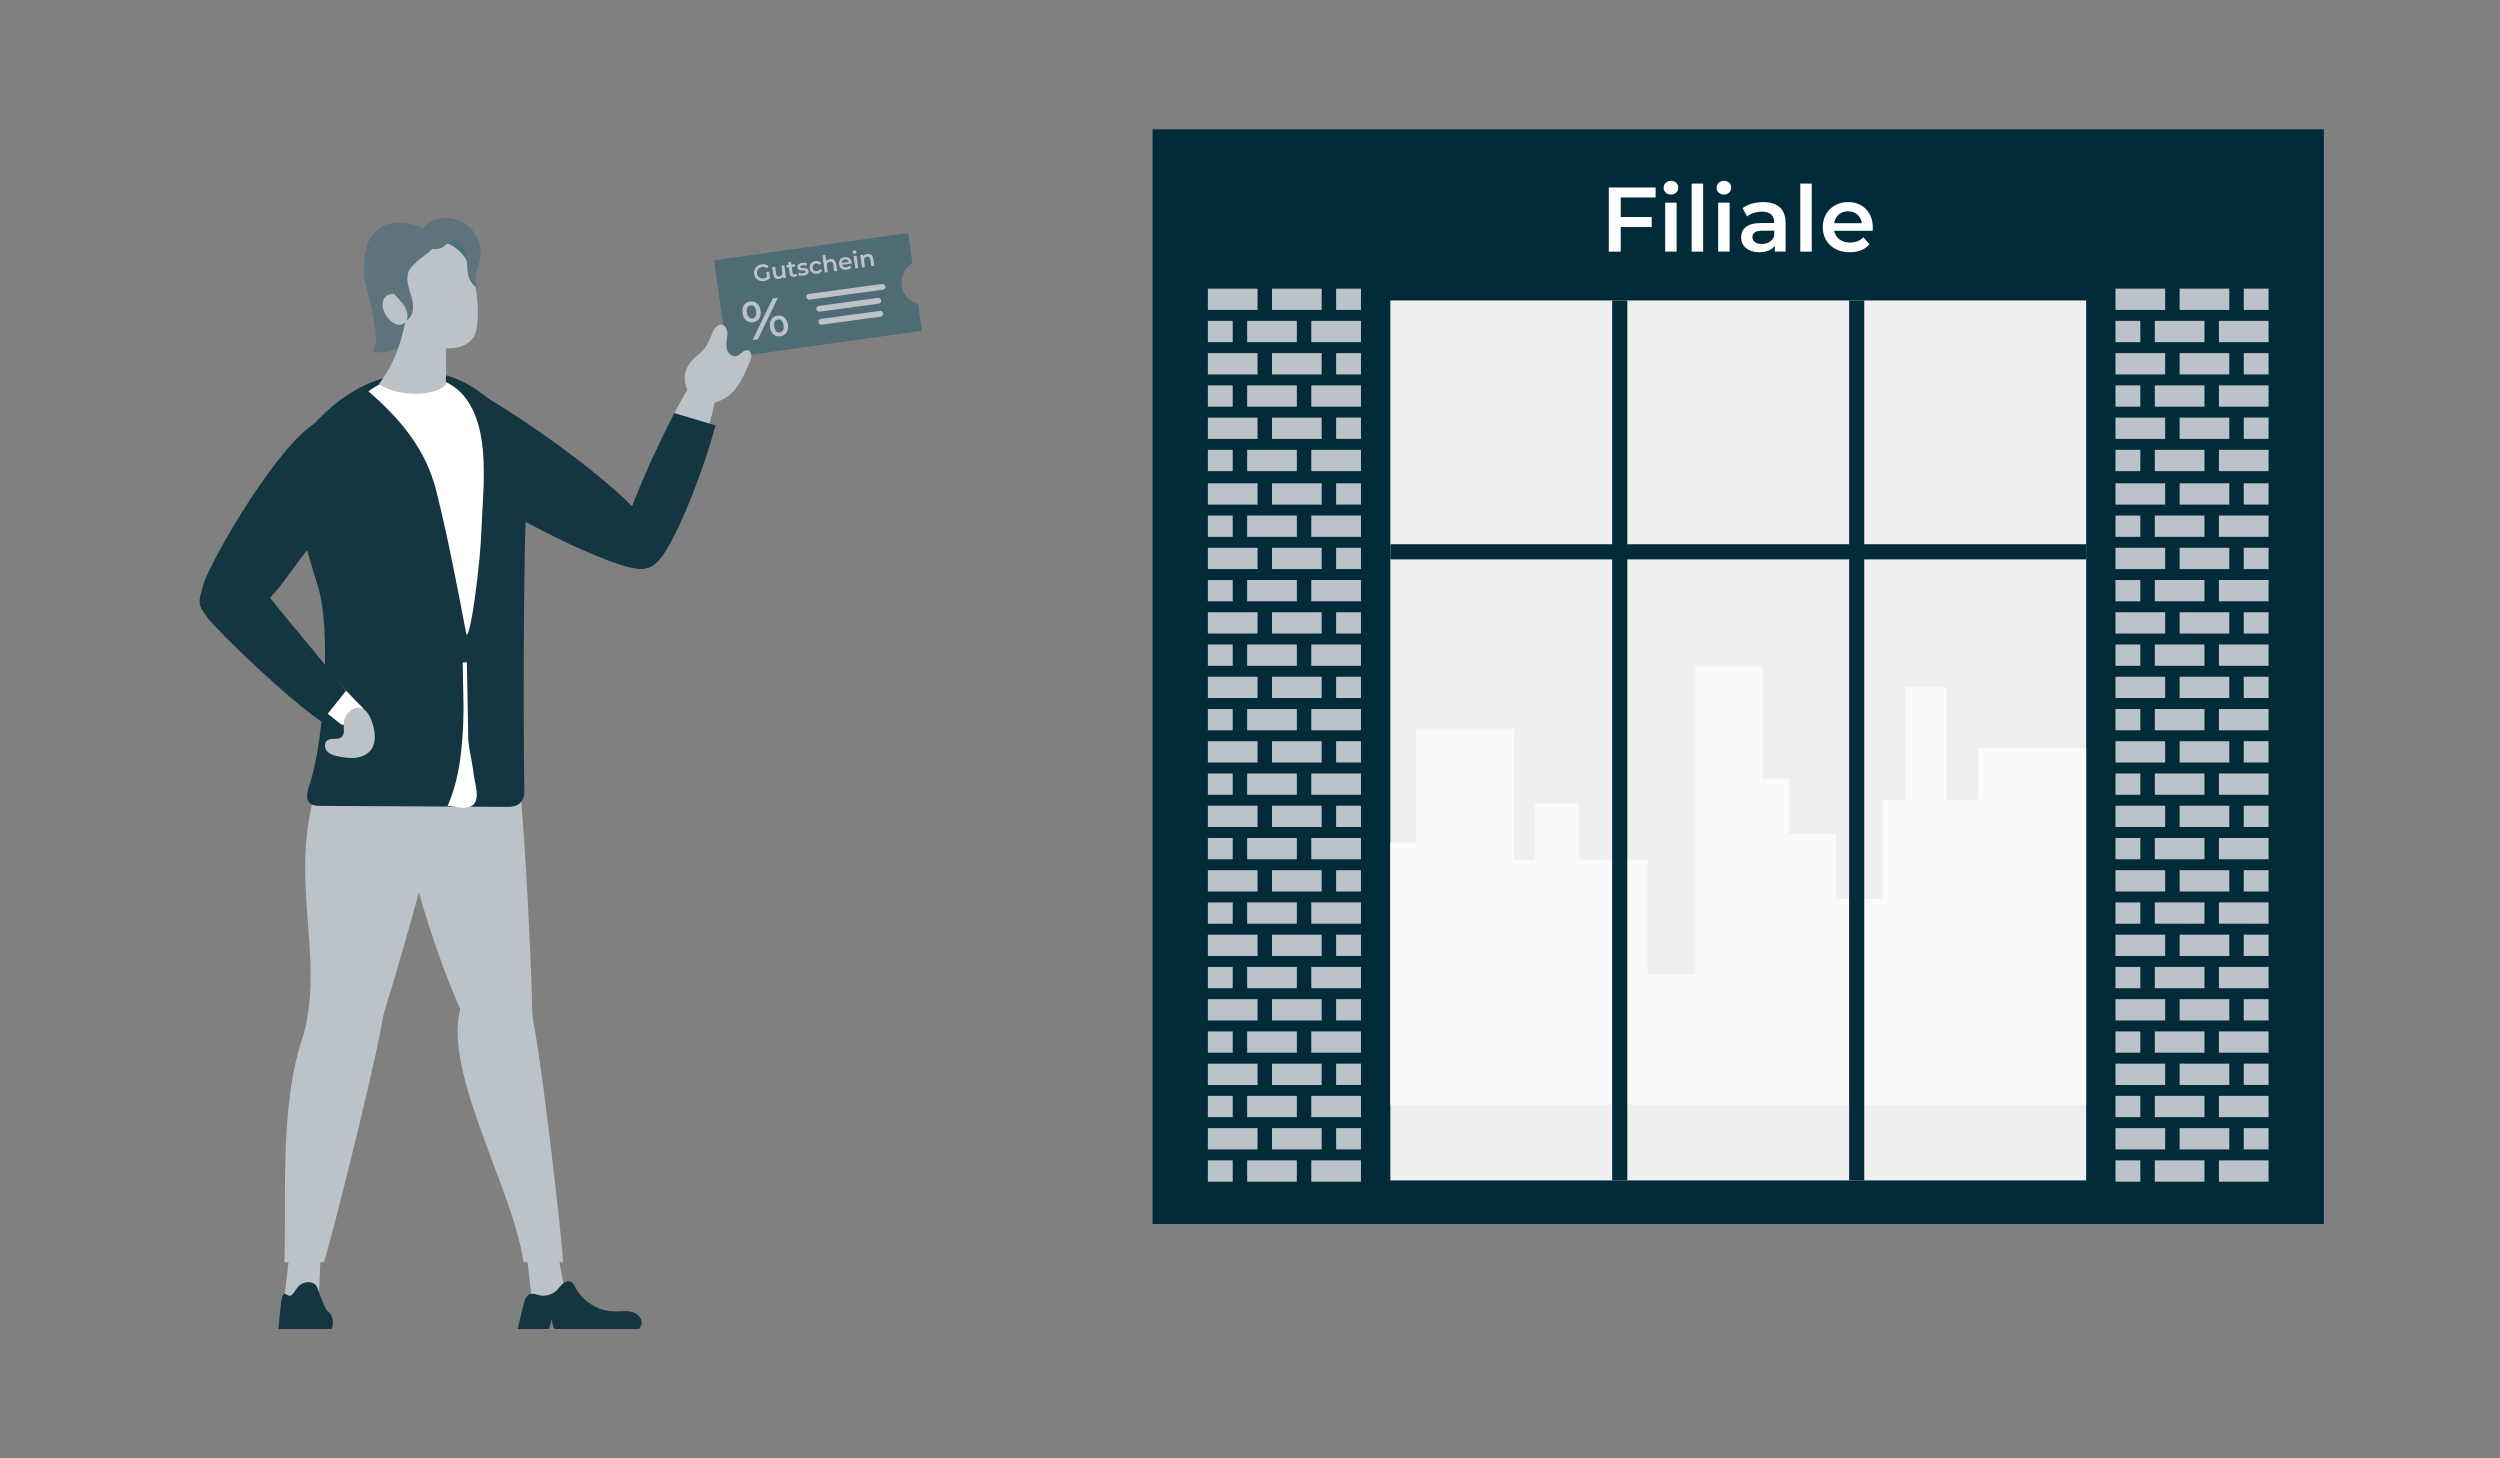<?xml version="1.0" encoding="UTF-8"?><svg id="Ebene_1" xmlns="http://www.w3.org/2000/svg" viewBox="0 0 600 350"><rect x="0" y="0" width="600" height="350" fill="#808080" stroke="none"/><defs><style>.cls-1{fill:#fafafa;}.cls-2{fill:#5e747c;}.cls-2,.cls-3,.cls-4,.cls-5,.cls-6{fill-rule:evenodd;}.cls-7{fill:#fff;}.cls-8{fill:#bcc3c8;}.cls-3{fill:#4c7178;}.cls-4{fill:#093c5f;}.cls-9{fill:#4f6c74;}.cls-10{fill:#022b39;}.cls-11,.cls-6{fill:#143640;}.cls-12{fill:#efefef;}.cls-5{fill:#1b8a8e;}</style></defs><rect class="cls-10" x="276.62" y="31.04" width="281.11" height="262.72"/><rect class="cls-10" x="330.04" y="68.48" width="174.26" height="218.45"/><rect class="cls-12" x="311.58" y="94.2" width="211.19" height="167" transform="translate(594.88 -239.47) rotate(90)"/><polygon class="cls-1" points="474.8 179.58 474.8 191.93 467.14 191.93 467.14 164.93 457.28 164.93 457.28 191.93 451.87 191.93 451.87 215.74 440.7 215.74 440.7 200.16 429.42 200.16 429.42 186.92 423.06 186.92 423.06 159.94 406.89 159.94 406.89 233.89 395.42 233.89 395.42 206.33 379.01 206.33 379.01 192.8 368.39 192.8 368.39 206.33 363.37 206.33 363.37 174.86 339.85 174.86 339.85 202.22 333.67 202.22 333.67 265.14 500.67 265.14 500.67 179.58 474.8 179.58"/><rect class="cls-10" x="283.14" y="175.89" width="211.19" height="3.63" transform="translate(566.44 -211.03) rotate(90)"/><rect class="cls-10" x="333.67" y="130.61" width="167" height="3.63" transform="translate(834.35 264.86) rotate(180)"/><rect class="cls-10" x="340.02" y="175.89" width="211.19" height="3.63" transform="translate(623.31 -267.91) rotate(90)"/><path class="cls-8" d="M519.64,224.32h-11.92v5.11h11.92v-5.11ZM519.64,131.47h-11.92v5.11h11.92v-5.11ZM519.64,146.94h-11.92v5.11h11.92v-5.11ZM517.15,128.84h11.92v-5.11h-11.92v5.11ZM513.68,154.68h-5.96v5.11h5.96v-5.11ZM535.03,115.99h-11.92v5.11h11.92v-5.11ZM513.68,123.73h-5.96v5.11h5.96v-5.11ZM535.03,131.47h-11.92v5.11h11.92v-5.11ZM519.64,115.99h-11.92v5.11h11.92v-5.11ZM519.64,162.42h-11.92v5.11h11.92v-5.11ZM519.64,208.85h-11.92v5.11h11.92v-5.11ZM513.68,201.11h-5.96v5.11h5.96v-5.11ZM513.68,216.59h-5.96v5.11h5.96v-5.11ZM519.64,193.37h-11.92v5.11h11.92v-5.11ZM513.68,185.63h-5.96v5.11h5.96v-5.11ZM513.68,170.16h-5.96v5.11h5.96v-5.11ZM519.64,177.9h-11.92v5.11h11.92v-5.11ZM513.68,139.21h-5.96v5.11h5.96v-5.11ZM535.03,239.8h-11.92v5.11h11.92v-5.11ZM517.15,237.17h11.92v-5.11h-11.92v5.11ZM535.03,224.32h-11.92v5.11h11.92v-5.11ZM517.15,221.69h11.92v-5.11h-11.92v5.11ZM535.03,208.85h-11.92v5.11h11.92v-5.11ZM523.11,275.86h11.92v-5.11h-11.92v5.11ZM517.15,144.31h11.92v-5.11h-11.92v5.11ZM517.15,268.12h11.92v-5.11h-11.92v5.11ZM535.03,255.28h-11.92v5.11h11.92v-5.11ZM517.15,252.65h11.92v-5.11h-11.92v5.11ZM535.03,162.42h-11.92v5.11h11.92v-5.11ZM517.15,206.22h11.92v-5.11h-11.92v5.11ZM517.15,159.79h11.92v-5.11h-11.92v5.11ZM535.03,146.94h-11.92v5.11h11.92v-5.11ZM517.15,175.27h11.92v-5.11h-11.92v5.11ZM535.03,193.37h-11.92v5.11h11.92v-5.11ZM535.03,177.9h-11.92v5.11h11.92v-5.11ZM517.15,190.74h11.92v-5.11h-11.92v5.11ZM532.54,252.65h11.92v-5.11h-11.92v5.11ZM532.54,221.69h11.92v-5.11h-11.92v5.11ZM538.5,213.96h5.96v-5.11h-5.96v5.11ZM538.5,229.43h5.96v-5.11h-5.96v5.11ZM532.54,206.22h11.92v-5.11h-11.92v5.11ZM532.54,144.31h11.92v-5.11h-11.92v5.11ZM538.5,136.58h5.96v-5.11h-5.96v5.11ZM513.68,232.06h-5.96v5.11h5.96v-5.11ZM532.54,128.84h11.92v-5.11h-11.92v5.11ZM538.5,167.53h5.96v-5.11h-5.96v5.11ZM532.54,159.79h11.92v-5.11h-11.92v5.11ZM538.5,152.05h5.96v-5.11h-5.96v5.11ZM538.5,198.48h5.96v-5.11h-5.96v5.11ZM532.54,175.27h11.92v-5.11h-11.92v5.11ZM532.54,190.74h11.92v-5.11h-11.92v5.11ZM538.5,183h5.96v-5.11h-5.96v5.11ZM538.5,121.1h5.96v-5.11h-5.96v5.11ZM532.54,283.6h11.92v-5.11h-11.92v5.11ZM507.72,283.6h5.96v-5.11h-5.96v5.11ZM519.64,270.75h-11.92v5.11h11.92v-5.11ZM538.5,275.86h5.96v-5.11h-5.96v5.11ZM532.54,268.12h11.92v-5.11h-11.92v5.11ZM513.68,263.01h-5.96v5.11h5.96v-5.11ZM513.68,247.54h-5.96v5.11h5.96v-5.11ZM519.64,239.8h-11.92v5.11h11.92v-5.11ZM519.64,255.28h-11.92v5.11h11.92v-5.11ZM517.15,283.6h11.92v-5.11h-11.92v5.11ZM532.54,237.17h11.92v-5.11h-11.92v5.11ZM538.5,260.38h5.96v-5.11h-5.96v5.11ZM538.5,244.91h5.96v-5.11h-5.96v5.11ZM538.5,89.86h5.96v-5.11h-5.96v5.11ZM532.54,82.12h11.92v-5.11h-11.92v5.11ZM532.54,97.6h11.92v-5.11h-11.92v5.11ZM535.03,69.27h-11.92v5.11h11.92v-5.11ZM538.5,69.27v5.11h5.96v-5.11h-5.96ZM532.54,113.07h11.92v-5.11h-11.92v5.11ZM538.5,105.33h5.96v-5.11h-5.96v5.11ZM519.64,100.23h-11.92v5.11h11.92v-5.11ZM519.64,84.75h-11.92v5.11h11.92v-5.11ZM513.68,77.01h-5.96v5.11h5.96v-5.11ZM513.68,107.96h-5.96v5.11h5.96v-5.11ZM517.15,113.07h11.92v-5.11h-11.92v5.11ZM519.64,69.27h-11.92v5.11h11.92v-5.11ZM513.68,92.49h-5.96v5.11h5.96v-5.11ZM517.15,97.6h11.92v-5.11h-11.92v5.11ZM535.03,100.23h-11.92v5.11h11.92v-5.11ZM535.03,84.75h-11.92v5.11h11.92v-5.11ZM517.15,82.12h11.92v-5.11h-11.92v5.11Z"/><path class="cls-8" d="M301.81,224.32h-11.92v5.11h11.92v-5.11ZM301.81,131.47h-11.92v5.11h11.92v-5.11ZM301.81,146.94h-11.92v5.11h11.92v-5.11ZM299.32,128.84h11.92v-5.11h-11.92v5.11ZM295.85,154.68h-5.96v5.11h5.96v-5.11ZM317.2,115.99h-11.92v5.11h11.92v-5.11ZM295.85,123.73h-5.96v5.11h5.96v-5.11ZM317.2,131.47h-11.92v5.11h11.92v-5.11ZM301.81,115.99h-11.92v5.11h11.92v-5.11ZM301.81,162.42h-11.92v5.11h11.92v-5.11ZM301.81,208.85h-11.92v5.11h11.92v-5.11ZM295.85,201.11h-5.96v5.11h5.96v-5.11ZM295.85,216.59h-5.96v5.11h5.96v-5.11ZM301.81,193.37h-11.92v5.11h11.92v-5.11ZM295.85,185.63h-5.96v5.11h5.96v-5.11ZM295.85,170.16h-5.96v5.11h5.96v-5.11ZM301.81,177.9h-11.92v5.11h11.92v-5.11ZM295.85,139.21h-5.96v5.11h5.96v-5.11ZM317.2,239.8h-11.92v5.11h11.92v-5.11ZM299.32,237.17h11.92v-5.11h-11.92v5.11ZM317.2,224.32h-11.92v5.11h11.92v-5.11ZM299.32,221.69h11.92v-5.11h-11.92v5.11ZM317.2,208.85h-11.92v5.11h11.92v-5.11ZM305.28,275.86h11.92v-5.11h-11.92v5.11ZM299.32,144.31h11.92v-5.11h-11.92v5.11ZM299.32,268.12h11.92v-5.11h-11.92v5.11ZM317.2,255.28h-11.92v5.11h11.92v-5.11ZM299.32,252.65h11.92v-5.11h-11.92v5.11ZM317.2,162.42h-11.92v5.11h11.92v-5.11ZM299.32,206.22h11.92v-5.11h-11.92v5.11ZM299.32,159.79h11.92v-5.11h-11.92v5.11ZM317.2,146.94h-11.92v5.11h11.92v-5.11ZM299.32,175.27h11.92v-5.11h-11.92v5.11ZM317.2,193.37h-11.92v5.11h11.92v-5.11ZM317.2,177.9h-11.92v5.11h11.92v-5.11ZM299.32,190.74h11.92v-5.11h-11.92v5.11ZM314.71,252.65h11.92v-5.11h-11.92v5.11ZM314.71,221.69h11.92v-5.11h-11.92v5.11ZM320.67,213.96h5.96v-5.11h-5.96v5.11ZM320.67,229.43h5.96v-5.11h-5.96v5.11ZM314.71,206.22h11.92v-5.11h-11.92v5.11ZM314.71,144.31h11.92v-5.11h-11.92v5.11ZM320.67,136.58h5.96v-5.11h-5.96v5.11ZM295.85,232.06h-5.96v5.11h5.96v-5.11ZM314.71,128.84h11.92v-5.11h-11.92v5.11ZM320.67,167.53h5.96v-5.11h-5.96v5.11ZM314.71,159.79h11.92v-5.11h-11.92v5.11ZM320.67,152.05h5.96v-5.11h-5.96v5.11ZM320.67,198.48h5.96v-5.11h-5.96v5.11ZM314.71,175.27h11.92v-5.11h-11.92v5.11ZM314.71,190.74h11.92v-5.11h-11.92v5.11ZM320.67,183h5.96v-5.11h-5.96v5.11ZM320.67,121.1h5.96v-5.11h-5.96v5.11ZM314.71,283.6h11.92v-5.11h-11.92v5.11ZM289.89,283.6h5.96v-5.11h-5.96v5.11ZM301.81,270.75h-11.92v5.11h11.92v-5.11ZM320.67,275.86h5.96v-5.11h-5.96v5.11ZM314.71,268.12h11.92v-5.11h-11.92v5.11ZM295.85,263.01h-5.96v5.11h5.96v-5.11ZM295.85,247.54h-5.96v5.11h5.96v-5.11ZM301.81,239.8h-11.92v5.11h11.92v-5.11ZM301.81,255.28h-11.92v5.11h11.92v-5.11ZM299.32,283.6h11.92v-5.11h-11.92v5.11ZM314.71,237.17h11.92v-5.11h-11.92v5.11ZM320.67,260.38h5.96v-5.11h-5.96v5.11ZM320.67,244.91h5.96v-5.11h-5.96v5.11ZM320.67,89.86h5.96v-5.11h-5.96v5.11ZM314.71,82.12h11.92v-5.11h-11.92v5.11ZM314.71,97.6h11.92v-5.11h-11.92v5.11ZM317.2,69.27h-11.92v5.11h11.92v-5.11ZM320.67,69.27v5.11h5.96v-5.11h-5.96ZM314.71,113.07h11.92v-5.11h-11.92v5.11ZM320.67,105.33h5.96v-5.11h-5.96v5.11ZM301.81,100.23h-11.92v5.11h11.92v-5.11ZM301.81,84.75h-11.92v5.11h11.92v-5.11ZM295.85,77.01h-5.96v5.11h5.96v-5.11ZM295.85,107.96h-5.96v5.11h5.96v-5.11ZM299.32,113.07h11.92v-5.11h-11.92v5.11ZM301.81,69.27h-11.92v5.11h11.92v-5.11ZM295.85,92.49h-5.96v5.11h5.96v-5.11ZM299.32,97.6h11.92v-5.11h-11.92v5.11ZM317.2,100.23h-11.92v5.11h11.92v-5.11ZM317.2,84.75h-11.92v5.11h11.92v-5.11ZM299.32,82.12h11.92v-5.11h-11.92v5.11Z"/><path class="cls-8" d="M113.31,248.45c1.38,2.91,3.27,6.2,6,7.02,1.89.57,7.22-3.02,8.28-4.46s-2.24-70.8-4.62-75.02c-3.2-5.66-28.45,2.16-27.58,11.99,1.11,12.56,4.69,25.93,8.94,38.38,2.55,7.48,5.55,14.87,8.98,22.09Z"/><path class="cls-8" d="M68.12,312.84c2.72.41,5.6.18,8.35-.67.14-3.26.29-6.51.44-9.77.02-.41.03-.84-.15-1.19-.27-.51-.89-.71-1.48-.81-2.22-.4-5.64-.52-6,2.3-.43,3.38-.77,6.76-1.16,10.14Z"/><path class="cls-8" d="M127.78,312.84c2.82.41,5.64.18,8.2-.67-.6-3.26-1.21-6.51-1.81-9.77-.08-.41-.16-.84-.43-1.19-.39-.51-1.06-.71-1.67-.81-2.31-.4-5.76-.52-5.47,2.3.34,3.38.78,6.76,1.17,10.14Z"/><path class="cls-8" d="M126.86,240.47c-3.6-5.76-12.29-9.71-15.94.28-5.57,15.25,12.09,43.77,14.72,62.18h9.46c.26-1.78-6.23-59.27-8.23-62.47Z"/><path class="cls-4" d="M81.1,192.88c2.3,1.81,5.35,2.09,8.2,2.09,23.51,0,37.11-7.64,33.86-18.44-3.34-11.09-24.37-9.3-35.36-5.73-2.37.77-5.82,1.52-7.44,3.73-2.35,3.21-4.85,13.94.74,18.35Z"/><path class="cls-11" d="M150.66,136.06c2.26.6,5.01.86,6.6-.85.93-1,1.21-2.48,1-3.83-.2-1.35-.83-2.6-1.52-3.77-5.45-9.25-29.45-26.07-39.4-31.85-4.38-2.55-2.87,20.48-1.22,23,1.67,2.55,24.07,14.53,34.55,17.3Z"/><path class="cls-8" d="M72.91,248.14c.5,2.91,4.26,6.52,6.75,7.33,1.72.57,8.13-3.02,9.64-4.46,1.5-1.44,18.33-59.63,17.23-63.85-1.48-5.66-6.26-9.33-11.48-10.18-7.58-1.23-15.78,1.41-18.81,10.99-7.32,23.13,1.75,40.41-3.32,60.16Z"/><path class="cls-8" d="M165.67,92.5c.97-1.29,2.2-2.72,3.81-2.65,1.36.06,2.46,1.26,2.84,2.57.11.4-.88,5-2.2,10.04l-8.28-3.3c1.66-3.19,3.05-5.61,3.82-6.65Z"/><path class="cls-11" d="M161.85,99.15l9.87,2.94c-3.04,11.55-10.25,29.76-14.27,33.07-2.9,2.39-6.09,1.37-8.36-1.12-2.46-2.7,6.87-23.59,12.76-34.89Z"/><path class="cls-8" d="M92.28,240.47c-1.65-5.75-10.02-10.3-16.04.28-9.7,17.04-7.43,42.5-7.97,62.18h9.46c.87-1.78,15.47-59.27,14.55-62.47Z"/><path class="cls-11" d="M125.7,105.04c2.39,3.54,1.53,8.59.93,12.69-1.28,8.76-.91,70.64-.79,72.02.12,1.38-.48,2.92-1.87,3.54-.82.37-1.77.37-2.69.36-12.35-.08-31.89-.16-44.24-.24-.82,0-1.7-.03-2.37-.44-1.48-.92-.97-2.93-.44-4.47,3.56-10.28,5.32-37.36,2.09-47.73-3.21-10.29-7.14-23-5.37-33.76,4.36-5.32,13.26-17.66,30.92-17.66,12.39,0,21.66,12.51,23.81,15.69Z"/><path class="cls-11" d="M77.67,100.58c1.69-.5,13.55.25,10.39,8.69-3.93,10.48-11.79,19.01-18.35,28.07-2.02,2.79-4.06,5.6-6.72,7.79-2.66,2.18-6.04,3.69-9.46,3.41-1.79-.15-4.44-.99-5.32-2.75-.71-1.42.17-3.75.49-5.16,1.14-5,19.61-37.27,28.97-40.06Z"/><path class="cls-5" d="M62.01,131.81c-.02.07-.03.14-.03.21,0-.07.02-.14.03-.21Z"/><path class="cls-7" d="M87.3,170.25c.16,1.74-3.3,3.32-5.01,3.71-.49.11-3.03-2.42-6.58-4.88l5.43-5.55c2.53,3.17,6.13,6.37,6.17,6.73Z"/><path class="cls-7" d="M111.95,152.37c-2.24-11.87-4.53-23.7-7.21-34.45-2.53-10.16-8.63-17.33-16.31-24,6.35-4.95,17.41-5.42,22.85,1.05,6.71,7.99,4.58,22.47,4.28,32.04-.24,7.6-2.44,25.37-3.61,25.36Z"/><path class="cls-11" d="M48.06,143.24c.45-1.61,2.1-2.56,3.67-3.13,2.64-.96,5.95-1.61,8.75-1.05,1.93.39,2.53,2.14,3.63,3.56,2.76,3.54,13.56,16.38,18.96,23.14l-5.92,7.44c-8.74-6.06-24.61-21.4-27.27-24.87-1.14-1.49-2.33-3.28-1.83-5.08Z"/><path class="cls-2" d="M103.35,55.8c-1.46-1.47-11.56-5.31-14.82,1.98-1.13,2.54-1.55,6.87-.96,9.58.79,3.6,4.24,15.32,1.79,17,2.47.59,5.19-.02,7.17-1.61,1.98-1.59,3.17-4.11,3.13-6.65-.04-2.87-1.55-5.74-.73-8.49.49-1.66,1.75-2.96,2.97-4.19.98-.99,2.63-2.08,2.88-3.49.26-1.44-.43-3.12-1.44-4.13Z"/><path class="cls-3" d="M112.67,60.44c-.17-1.21-.56-2.47-1.46-3.29-1.45-1.32-3.76-1.11-5.54-.27-.96.45-1.93,1.23-1.94,2.29,0,.88.68,1.61,1.34,2.19,1.53,1.35,3.73,3.36,5.75,3.9,2.49.67,2.05-3.4,1.86-4.83Z"/><path class="cls-8" d="M106.54,76.58c-1.3-5.73-5.63-7.07-8.15-5.7-1.61,10.72-3.26,15.49-7.46,21.34,5.23,3.35,14.15,2.73,16.07,0,.08-.86.21-12.68-.46-15.64Z"/><path class="cls-8" d="M95.94,63.07c2.43-5.82,10.4-7.23,14.88-2.23,4.11,4.58,4.6,16.65,3.07,19.64-2.67,5.22-12.23,2.93-14.27.19-2.99-4.01-5.73-12.71-3.68-17.6Z"/><path class="cls-2" d="M111.97,61.99c.17,1.35.09,2.72.4,4.05.3,1.32,1.11,2.65,2.41,3.05-.66-1.05-.66-2.38-.41-3.6.24-1.21.7-2.38.89-3.6.42-2.67-.56-5.51-2.53-7.35-1.97-1.84-4.87-2.63-7.5-2.04-1.45.33-2.87,1.1-3.62,2.38-.76,1.28-.67,3.1.44,4.09.9.81,2.31.93,3.45.67.97-.22,1.27-.89,2.07-1.33,2.5-1.38,4.16,1.65,4.42,3.68Z"/><path class="cls-8" d="M91.9,73.81c.27,1.42,1.12,2.72,2.31,3.54,3.41,2.35,4.71-2.55,3.37-4.97-1.6-2.89-6.42-2.43-5.68,1.43Z"/><path class="cls-2" d="M104.2,58.81c-.03,1.1-2.96,2.89-3.76,3.64-.81.75-1.72,1.44-2.22,2.42-.65,1.26-.5,2.79-.13,4.16.36,1.37.92,2.71,1.03,4.13.11,1.42-.32,3-1.52,3.76.52-1.31-.04-2.83-.88-3.96-.84-1.14-1.95-2.05-2.76-3.22-1.54-2.23-1.77-5.31-.56-7.74.86-1.73,3.22-4.54,5.02-5.21,1.49-.56,5.85-.47,5.79,2.02Z"/><path class="cls-6" d="M154.01,317.62c.12-1.35-1.16-2.47-2.48-2.79s-2.7-.08-4.06-.09c-3.87-.05-7.64-2.37-9.41-5.81-.24-.47-.48-1-.95-1.26-.62-.35-1.42-.09-1.97.36-.55.45-.94,1.06-1.44,1.57-.9.9-2.18,1.4-3.45,1.38-1.06-.02-2.25-.83-3.27-.29-.9.47-1.14,1.72-1.37,2.61-.39,1.53-.75,3.08-1.13,4.61-.08.34-.16.7-.19,1.05h7.38c.34-.48.62-1.89.77-2.47.02.6.26,2.01.64,2.47h20.29c.35-.38.59-.83.64-1.34Z"/><path class="cls-6" d="M79.88,317.62c.05-1.35-.51-2.47-1.09-2.79-.58-.31-1.49-2.58-2.69-5.9-.55-1.52-3.61-1.94-5.15.67-.5.85-.96,1.4-1.52,1.38-.47-.02-.99-.83-1.44-.29-.4.47-.5,1.72-.6,2.61-.17,1.53-.33,3.08-.49,4.61-.04.34-.07.7-.08,1.05h12.78c.15-.38.26-.83.28-1.34Z"/><rect class="cls-7" x="111.38" y="158.95" width="1" height="33.88" transform="translate(-3.28 2.13) rotate(-1.07)"/><path class="cls-8" d="M89.79,175.2c.31,1.58.26,3.32-.66,4.64-.81,1.16-2.21,1.81-3.61,2.01-1.4.2-2.83-.02-4.22-.29-.99-.2-2.02-.45-2.72-1.17-.7-.72-.86-2.05-.07-2.67.94-.73,2.48-.04,3.41-.78.93-.74.51-2.2.56-3.4.07-1.8,1.94-3.97,3.89-3.66,2.15.34,3.08,3.53,3.42,5.32Z"/><path class="cls-7" d="M111.42,168.05c-.38,8.73-.46,17.38-4,25.36,1.96.07,4.37,1.11,6.03-.18,1.83-1.42.57-4.98.32-6.88-.74-5.8-2.63-12.48-2.35-18.31Z"/><path class="cls-9" d="M221.23,79.38l-46.57,6.54-3.29-23.46,46.57-6.54c.34,2.42.68,4.85,1.02,7.27-1.86,1.1-2.87,3.22-2.57,5.36.3,2.12,1.86,3.87,3.94,4.41.3,2.14.6,4.28.9,6.42Z"/><path class="cls-8" d="M178.2,75.18c-.22-1.49.49-2.61,1.79-2.81s2.32.66,2.55,2.16-.51,2.61-1.8,2.81-2.31-.67-2.53-2.16ZM181.47,74.69c-.15-1.01-.65-1.52-1.35-1.41s-1.02.75-.87,1.74.68,1.51,1.35,1.41,1.03-.74.87-1.74ZM185.43,71.65l1.27-.19-4.82,9.98-1.27.19,4.82-9.98ZM184.78,78.55c-.22-1.49.49-2.61,1.78-2.81s2.32.67,2.55,2.16-.51,2.61-1.8,2.81-2.31-.67-2.53-2.16ZM188.05,78.06c-.15-1-.66-1.51-1.35-1.41s-1.03.74-.87,1.74.66,1.51,1.35,1.41,1.02-.75.87-1.74Z"/><rect class="cls-8" x="193.41" y="69.32" width="19.18" height="1.4" rx=".7" ry=".7" transform="translate(-7.57 27.92) rotate(-7.72)"/><rect class="cls-8" x="195.85" y="72.43" width="15.72" height="1.4" rx=".7" ry=".7" transform="translate(-7.98 28.04) rotate(-7.72)"/><rect class="cls-8" x="196.35" y="75.56" width="15.69" height="1.4" rx=".7" ry=".7" transform="translate(-8.4 28.13) rotate(-7.72)"/><path class="cls-8" d="M183.91,65.29l.69-.09.21,1.56c-.36.38-.91.63-1.46.7-1.21.16-2.22-.56-2.38-1.72s.62-2.13,1.84-2.29c.65-.09,1.23.05,1.65.42l-.4.51c-.35-.26-.72-.36-1.14-.3-.83.11-1.34.76-1.23,1.56s.77,1.29,1.6,1.18c.28-.04.54-.13.78-.31l-.16-1.22Z"/><path class="cls-8" d="M188.23,63.7l.4,2.98-.66.09-.05-.38c-.19.3-.52.5-.9.55-.76.1-1.34-.24-1.46-1.14l-.23-1.7.7-.09.22,1.61c.07.54.36.76.8.7.49-.07.77-.41.69-1.01l-.2-1.51.7-.09Z"/><path class="cls-8" d="M191.31,66.15c-.15.16-.39.26-.64.29-.65.09-1.07-.21-1.16-.86l-.19-1.43-.49.07-.08-.56.49-.07-.09-.68.7-.09.09.68.8-.11.08.56-.8.11.19,1.42c.04.29.21.43.47.39.14-.02.28-.08.37-.18l.26.47Z"/><path class="cls-8" d="M191.52,65.99l.2-.57c.29.14.7.21,1.08.15.44-.06.61-.21.58-.41-.08-.57-1.84.22-2.01-.97-.08-.56.38-1,1.18-1.11.4-.05.86-.02,1.15.11l-.2.57c-.31-.13-.6-.15-.88-.11-.42.06-.61.22-.58.42.08.6,1.85-.18,2.01.98.08.56-.39.99-1.22,1.1-.5.07-1.01-.01-1.31-.16Z"/><path class="cls-8" d="M194.32,64.39c-.12-.89.46-1.61,1.41-1.74.58-.08,1.08.1,1.37.52l-.49.39c-.22-.26-.5-.35-.8-.31-.51.07-.85.48-.78,1.05s.52.88,1.03.81c.3-.04.55-.2.69-.51l.58.24c-.17.48-.6.79-1.18.87-.94.13-1.7-.42-1.82-1.31Z"/><path class="cls-8" d="M200.67,63.31l.23,1.71-.7.09-.22-1.62c-.07-.53-.37-.75-.81-.69-.5.07-.79.41-.71,1.01l.2,1.51-.7.09-.56-4.14.7-.09.2,1.51c.2-.28.53-.46.94-.51.71-.1,1.3.24,1.42,1.14Z"/><path class="cls-8" d="M204.43,63.25l-2.34.32c.14.42.54.65,1.06.58.33-.05.58-.19.76-.43l.43.38c-.23.35-.62.58-1.13.65-1,.14-1.73-.42-1.85-1.31s.45-1.61,1.33-1.73,1.59.4,1.71,1.34c0,.06.01.14.02.21ZM202.02,63.1l1.69-.23c-.11-.42-.48-.67-.94-.61s-.74.4-.75.84Z"/><path class="cls-8" d="M204.65,60.55c-.03-.23.13-.44.39-.48s.47.11.5.34c.03.24-.12.46-.39.5s-.47-.12-.5-.36ZM204.87,61.44l.7-.09.4,2.98-.7.09-.4-2.98Z"/><path class="cls-8" d="M209.59,62.1l.23,1.71-.7.09-.22-1.62c-.07-.53-.37-.75-.81-.69-.5.07-.79.41-.71,1.01l.2,1.51-.7.09-.4-2.98.66-.09.05.38c.19-.3.53-.5.97-.56.71-.1,1.3.24,1.42,1.14Z"/><path class="cls-8" d="M170.97,79.91c.42-.97,1.11-2.1,2.15-2,.69.07,1.21.72,1.38,1.39.16.68.04,1.39-.06,2.08-.14.93-.23,1.92.14,2.79.37.87,1.34,1.55,2.24,1.27.98-.31,1.66-1.63,2.66-1.37.52.14.84.71.85,1.25s-.19,1.06-.4,1.56c-1.1,2.65-2.25,5.38-4.29,7.41-2.04,2.02-5.22,3.18-7.85,2.05-2.36-1.02-3.75-3.77-3.41-6.31.29-2.17,1.63-3.74,3.32-5.02,1.85-1.4,2.32-2.89,3.27-5.09Z"/><path class="cls-7" d="M388.97,47.39v4.69h7.44v2.42h-7.44v5.9h-2.86v-15.4h11.24v2.4h-8.38Z"/><path class="cls-7" d="M399.27,45.05c0-.92.75-1.65,1.76-1.65s1.76.68,1.76,1.58c0,.97-.73,1.72-1.76,1.72s-1.76-.73-1.76-1.65ZM399.64,48.64h2.75v11.75h-2.75v-11.75Z"/><path class="cls-7" d="M406,44.06h2.75v16.33h-2.75v-16.33Z"/><path class="cls-7" d="M411.98,45.05c0-.92.75-1.65,1.76-1.65s1.76.68,1.76,1.58c0,.97-.73,1.72-1.76,1.72s-1.76-.73-1.76-1.65ZM412.36,48.64h2.75v11.75h-2.75v-11.75Z"/><path class="cls-7" d="M428.55,53.5v6.89h-2.6v-1.43c-.66,1.01-1.94,1.58-3.7,1.58-2.68,0-4.38-1.47-4.38-3.52s1.32-3.5,4.88-3.5h3.04v-.18c0-1.61-.97-2.55-2.93-2.55-1.32,0-2.68.44-3.56,1.17l-1.08-2c1.25-.97,3.08-1.45,4.97-1.45,3.39,0,5.35,1.61,5.35,4.99ZM425.8,56.72v-1.36h-2.84c-1.87,0-2.38.7-2.38,1.56,0,.99.84,1.63,2.24,1.63s2.51-.62,2.97-1.83Z"/><path class="cls-7" d="M432.07,44.06h2.75v16.33h-2.75v-16.33Z"/><path class="cls-7" d="M449.43,55.4h-9.22c.33,1.72,1.76,2.82,3.81,2.82,1.32,0,2.35-.42,3.19-1.28l1.47,1.69c-1.06,1.25-2.71,1.91-4.73,1.91-3.94,0-6.49-2.53-6.49-6.03s2.57-6.01,6.07-6.01,5.94,2.4,5.94,6.07c0,.22-.02.55-.04.81ZM440.18,53.57h6.67c-.22-1.69-1.52-2.86-3.32-2.86s-3.08,1.14-3.34,2.86Z"/></svg>